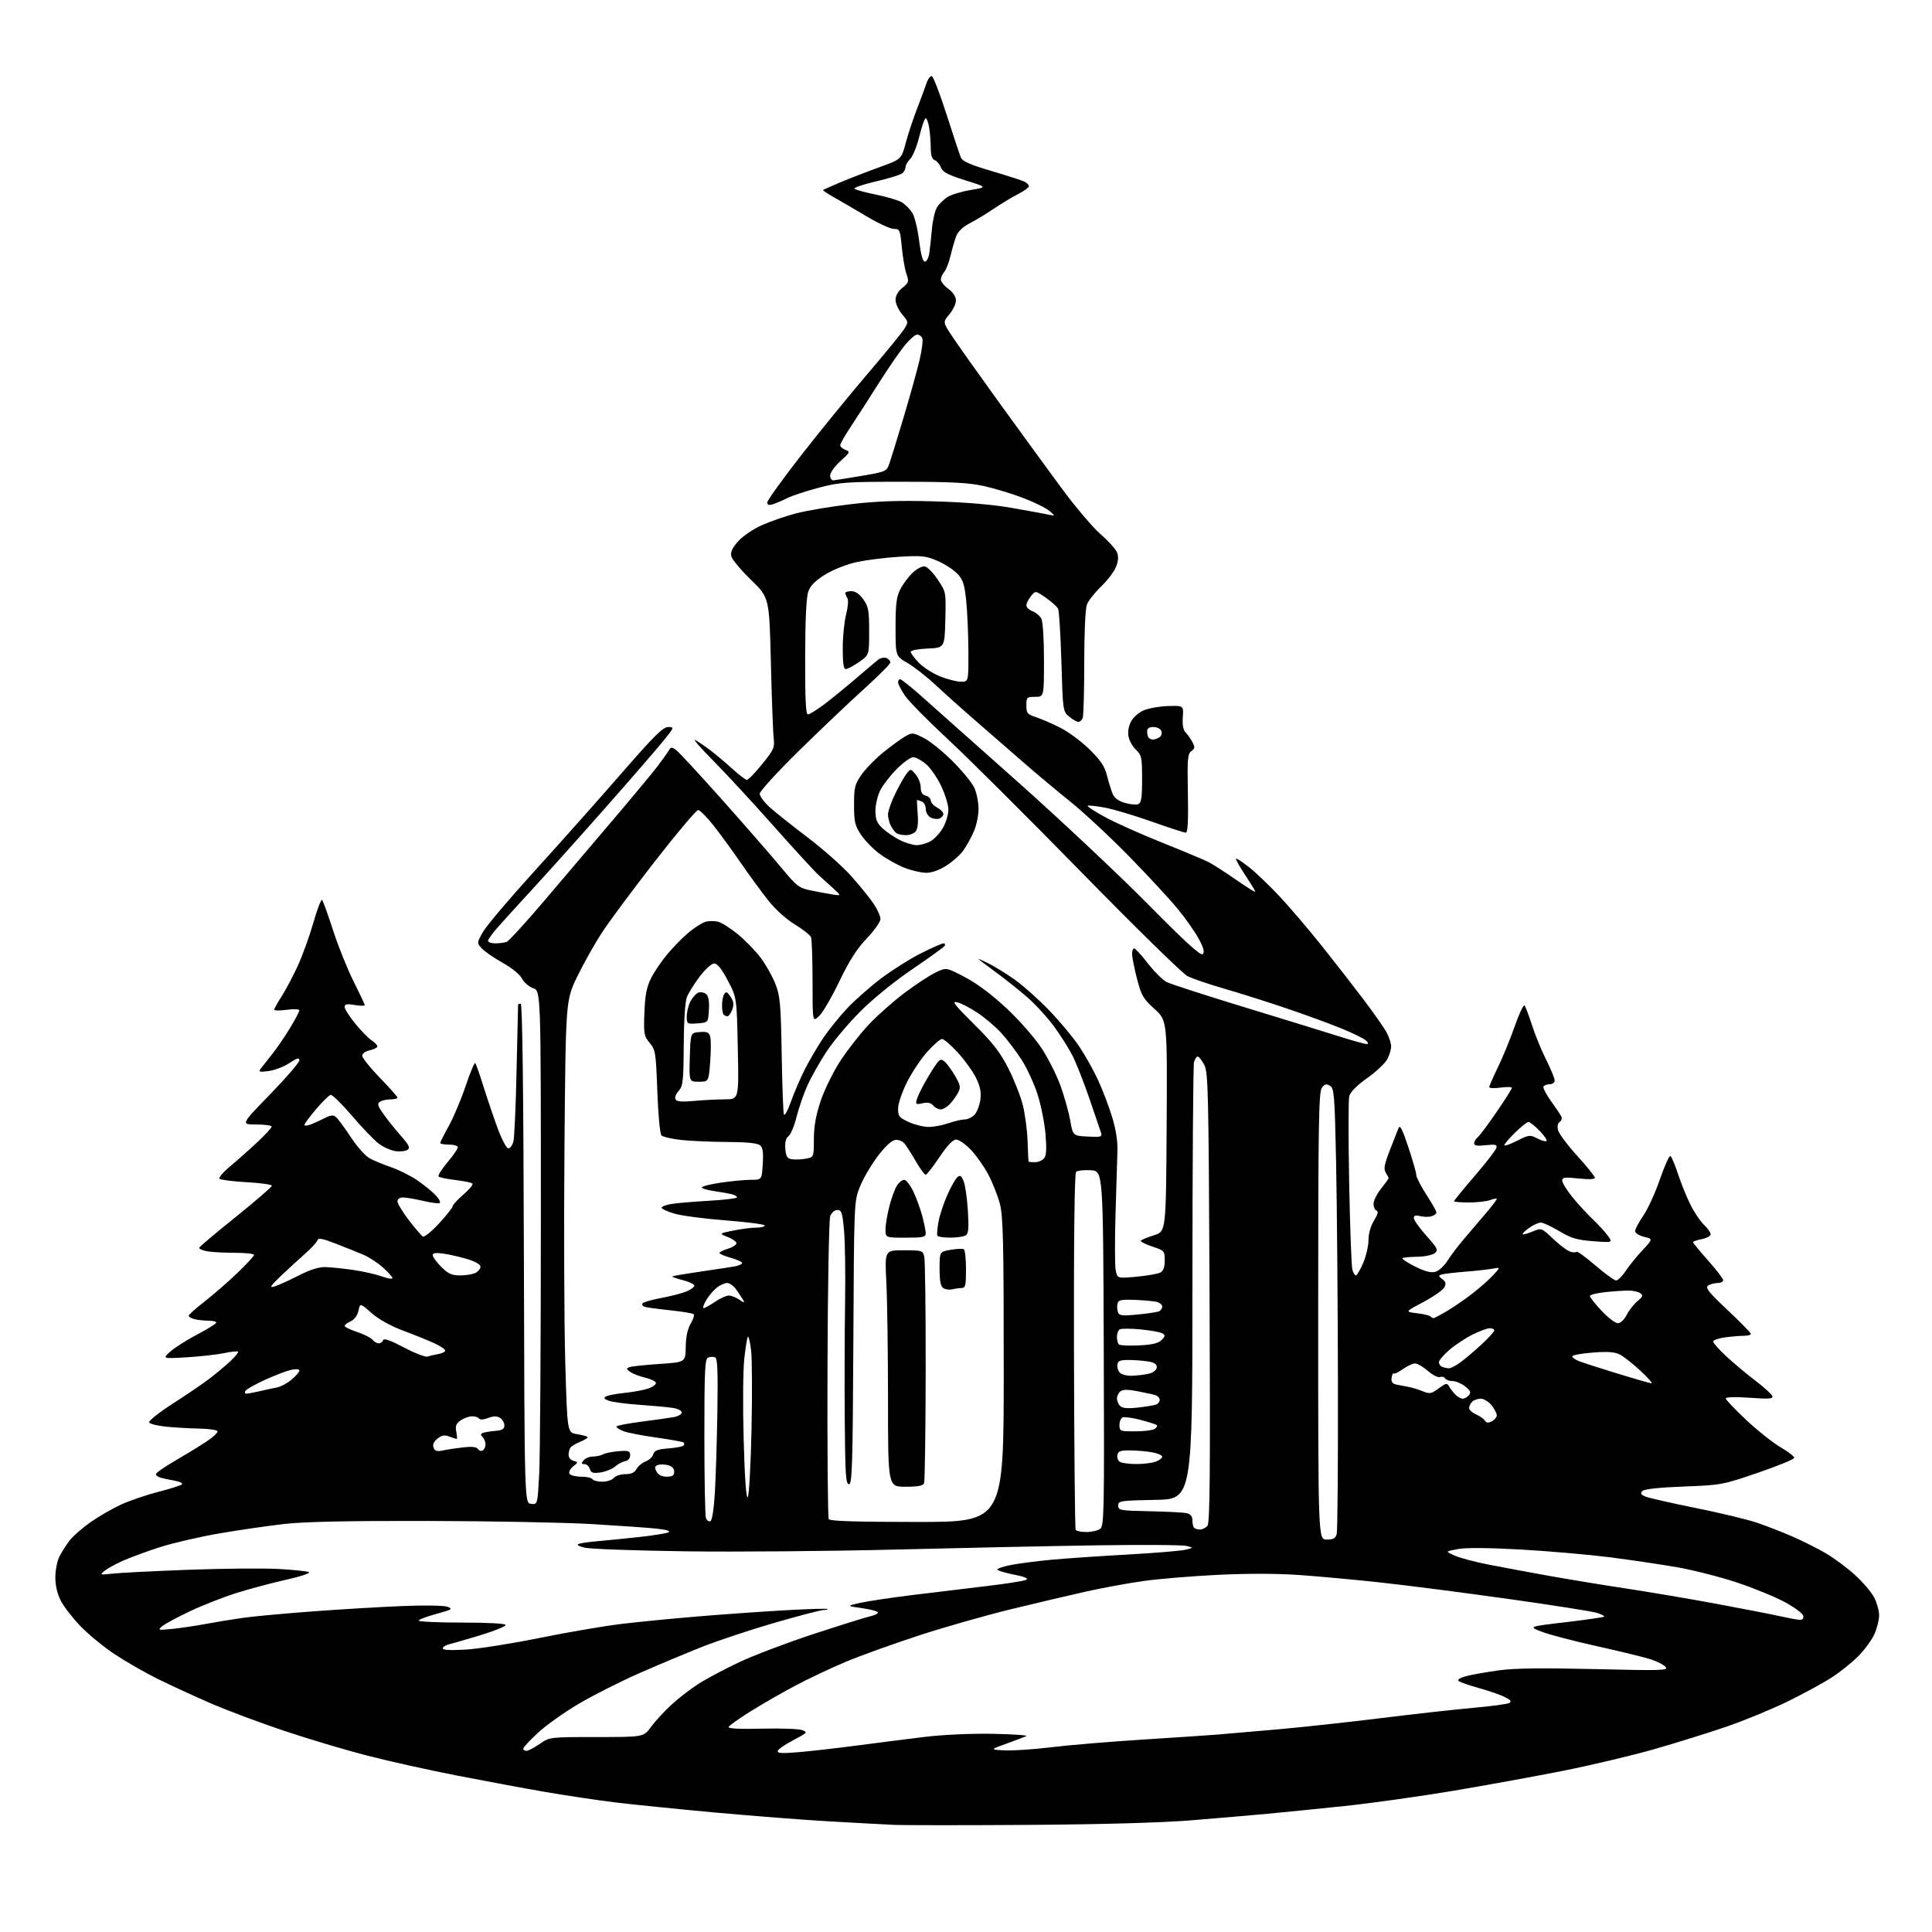 <?xml version="1.0" encoding="UTF-8" standalone="no"?>
<svg 
  version="1.1" 
  xmlns="http://www.w3.org/2000/svg" 
  xmlns:xlink="http://www.w3.org/1999/xlink" 
  xmlns:svg="http://www.w3.org/2000/svg"
  xmlns:rdf="http://www.w3.org/1999/02/22-rdf-syntax-ns#"
  xmlns:cc="http://creativecommons.org/ns#"
  xmlns:dc="http://purl.org/dc/elements/1.1/"
  viewBox="0 0 768 768"
  width="768"
  height="768"
>
<style>svg {background-color: white; }</style>"
<path stroke="none" fill="black" fill-rule="evenodd" d="M409.00,725.42C383.43,725.60 359.12,725.59 355.00,725.39C350.88,725.20 339.40,724.58 329.50,724.01C319.60,723.45 299.12,721.86 284.00,720.48C268.88,719.09 250.88,717.27 244.00,716.42C237.12,715.56 224.97,713.74 217.00,712.37C209.03,711.00 193.28,708.08 182.00,705.88C170.72,703.69 154.53,700.09 146.01,697.89C137.49,695.70 122.64,691.27 113.01,688.05C103.38,684.83 90.10,679.85 83.50,676.98C76.90,674.11 67.45,669.75 62.50,667.30C57.55,664.84 49.90,660.45 45.50,657.52C41.10,654.60 34.97,649.55 31.88,646.31C28.78,643.06 25.29,638.54 24.13,636.25C22.78,633.61 22.00,630.21 22.00,626.99C22.00,624.19 22.74,620.46 23.65,618.70C24.55,616.94 26.36,614.10 27.67,612.38C28.97,610.67 32.73,607.38 36.01,605.07C39.30,602.77 44.85,599.58 48.34,598.00C51.83,596.42 58.47,594.16 63.09,592.99C67.72,591.81 71.87,590.49 72.32,590.05C72.78,589.61 71.43,588.95 69.32,588.57C67.22,588.20 64.71,587.66 63.75,587.38C62.79,587.10 62.00,586.47 62.00,585.98C62.00,585.49 65.26,583.20 69.25,580.89C73.24,578.58 78.86,575.14 81.75,573.25C84.64,571.36 86.75,569.40 86.44,568.90C86.13,568.41 82.87,567.95 79.19,567.88C75.51,567.82 69.61,567.48 66.08,567.13C62.55,566.78 59.49,566.00 59.29,565.38C59.09,564.76 63.32,561.42 68.71,557.95C74.09,554.48 80.53,550.11 83.00,548.24C85.47,546.38 89.22,543.26 91.32,541.32C93.41,539.38 94.91,537.57 94.63,537.30C94.36,537.03 91.89,537.29 89.14,537.88C86.38,538.47 79.72,539.21 74.32,539.54C64.50,540.13 64.50,540.13 67.73,537.25C69.51,535.67 74.35,532.61 78.47,530.44C82.60,528.27 85.98,526.16 85.99,525.75C86.00,525.34 84.54,524.99 82.75,524.99C80.96,524.98 78.49,524.70 77.25,524.37C76.01,524.04 75.00,523.44 75.00,523.03C75.00,522.63 77.81,520.11 81.25,517.44C84.69,514.77 90.54,509.68 94.25,506.13C97.96,502.58 101.00,499.30 101.00,498.84C101.00,498.38 97.46,498.00 93.13,498.00C88.79,498.00 83.83,497.72 82.09,497.37C80.35,497.02 79.05,496.38 79.21,495.95C79.37,495.52 85.94,489.99 93.82,483.67C101.69,477.34 108.11,471.79 108.08,471.33C108.05,470.87 103.54,470.25 98.04,469.94C92.54,469.63 87.70,469.02 87.27,468.58C86.85,468.14 88.74,465.91 91.48,463.64C94.21,461.36 99.05,457.07 102.23,454.10C105.40,451.13 108.00,448.31 108.00,447.85C108.00,447.38 105.24,447.00 101.86,447.00C95.72,447.00 95.72,447.00 107.36,435.02C113.76,428.42 119.00,422.34 119.00,421.50C119.00,420.31 118.13,420.55 115.07,422.57C112.91,424.00 109.20,425.43 106.82,425.75C103.21,426.23 102.67,426.09 103.57,424.91C104.16,424.14 106.25,421.48 108.22,419.00C110.18,416.52 113.41,411.80 115.39,408.50C117.37,405.20 119.00,402.10 119.00,401.62C119.00,401.14 116.75,401.04 114.00,401.41C111.25,401.77 109.00,401.76 109.00,401.37C109.00,400.99 110.33,398.60 111.96,396.06C113.59,393.51 116.47,388.08 118.36,383.97C120.24,379.86 123.04,372.11 124.58,366.74C126.12,361.37 127.68,357.32 128.05,357.74C128.42,358.16 130.39,363.63 132.43,369.90C134.46,376.17 138.12,385.27 140.56,390.13C143.00,394.99 145.00,399.23 145.00,399.57C145.00,399.90 143.20,399.87 141.00,399.50C137.86,398.97 137.00,399.14 137.00,400.28C137.00,401.08 138.88,404.04 141.18,406.87C143.48,409.69 146.40,412.69 147.68,413.52C148.96,414.36 150.00,415.45 150.00,415.94C150.00,416.44 148.65,417.14 147.00,417.50C145.26,417.88 144.00,418.80 144.00,419.69C144.00,420.53 147.15,424.46 151.00,428.43C154.85,432.40 158.00,435.95 158.00,436.33C158.00,436.70 156.76,437.01 155.25,437.02C153.74,437.02 151.85,437.44 151.07,437.94C149.88,438.69 150.08,439.49 152.30,442.67C153.76,444.78 156.87,448.66 159.19,451.31C162.68,455.27 163.17,456.29 161.96,457.10C161.16,457.63 159.00,457.85 157.16,457.58C155.32,457.32 152.30,455.94 150.46,454.54C148.61,453.13 143.84,448.14 139.84,443.45C135.85,438.77 132.06,435.06 131.42,435.22C130.78,435.37 128.17,437.95 125.62,440.94C123.08,443.93 121.00,446.73 121.00,447.17C121.00,447.60 122.13,447.52 123.51,447.00C124.89,446.47 127.39,445.33 129.08,444.46C131.45,443.24 132.46,443.14 133.55,444.04C134.32,444.68 136.99,448.30 139.49,452.08C142.11,456.06 145.34,459.64 147.17,460.59C148.91,461.49 152.72,463.04 155.65,464.05C158.57,465.06 163.11,467.33 165.73,469.09C168.35,470.86 171.69,473.56 173.15,475.10C174.64,476.68 175.31,478.06 174.69,478.27C174.08,478.47 171.09,478.05 168.04,477.34C164.99,476.62 161.49,476.02 160.25,476.02C158.86,476.01 158.00,476.60 158.00,477.58C158.00,478.44 160.04,481.80 162.52,485.03C165.01,488.27 167.52,491.20 168.08,491.55C168.65,491.90 171.55,489.56 174.51,486.35C177.48,483.13 179.92,480.05 179.94,479.50C179.96,478.95 181.89,476.85 184.23,474.83C186.58,472.82 188.19,470.86 187.81,470.48C187.44,470.11 184.41,469.48 181.08,469.08C177.76,468.69 174.73,468.07 174.36,467.69C173.98,467.32 175.55,464.79 177.84,462.08C180.13,459.36 182.00,456.66 182.00,456.07C182.00,455.48 180.43,455.00 178.50,455.00C176.57,455.00 175.00,454.71 175.00,454.35C175.00,453.99 176.53,450.95 178.40,447.60C180.26,444.24 183.27,437.12 185.08,431.76C186.88,426.41 188.60,422.27 188.90,422.57C189.20,422.87 190.67,427.03 192.16,431.81C193.65,436.59 196.20,444.10 197.82,448.50C199.44,452.90 201.35,456.50 202.06,456.50C202.77,456.50 203.68,455.28 204.08,453.79C204.48,452.30 205.05,439.48 205.35,425.29C205.65,411.11 205.92,399.39 205.95,399.25C205.98,399.11 206.45,399.00 207.00,399.00C207.65,399.00 208.08,433.24 208.25,498.25C208.50,597.50 208.50,597.50 211.09,597.80C213.69,598.10 213.69,598.10 214.34,585.89C214.70,579.18 215.00,533.23 215.00,483.79C215.00,393.90 215.00,393.90 211.97,392.84C210.30,392.26 208.29,390.53 207.50,388.99C206.65,387.36 203.43,384.73 199.75,382.68C196.28,380.74 192.56,378.18 191.48,376.98C189.53,374.82 189.53,374.80 192.01,370.43C193.38,368.02 202.60,357.13 212.50,346.24C222.40,335.35 237.83,318.01 246.78,307.72C259.99,292.53 263.54,289.00 265.62,289.00C268.12,289.00 268.06,289.16 263.34,294.94C260.68,298.21 250.64,309.79 241.02,320.69C231.41,331.59 218.58,345.90 212.52,352.50C206.45,359.10 199.80,366.41 197.74,368.75C195.68,371.09 194.00,373.45 194.00,374.00C194.00,374.55 195.31,375.00 196.92,375.00C198.52,375.00 200.55,374.73 201.43,374.39C202.30,374.05 208.99,366.74 216.29,358.14C223.59,349.54 235.88,335.07 243.60,326.00C251.32,316.93 259.28,307.34 261.29,304.71C263.30,302.07 265.35,299.19 265.85,298.31C266.63,296.92 267.00,296.89 268.71,298.10C269.79,298.87 278.29,308.06 287.59,318.51C296.89,328.97 307.35,340.98 310.83,345.20C316.47,352.03 317.67,352.98 321.83,353.86C324.40,354.40 328.30,355.14 330.50,355.49C334.50,356.14 334.50,356.14 331.43,353.32C329.74,351.77 327.04,349.32 325.43,347.87C323.82,346.43 315.77,337.66 307.53,328.37C299.30,319.09 288.46,307.36 283.44,302.30C278.41,297.23 275.25,293.59 276.40,294.19C277.56,294.80 280.30,296.66 282.50,298.34C284.70,300.02 288.62,303.33 291.21,305.70C293.80,308.06 296.36,310.00 296.91,310.00C297.46,310.00 300.19,307.19 302.97,303.75C307.58,298.07 307.99,297.13 307.56,293.50C307.29,291.30 306.79,277.81 306.44,263.53C305.81,237.56 305.81,237.56 298.56,230.53C294.57,226.66 291.05,222.46 290.73,221.19C290.31,219.52 291.02,217.91 293.33,215.27C295.07,213.28 299.26,210.40 302.63,208.87C306.00,207.34 312.22,205.18 316.46,204.07C320.70,202.96 330.55,201.31 338.34,200.41C348.92,199.18 357.30,198.90 371.50,199.30C383.94,199.66 394.57,200.56 402.28,201.91C408.75,203.05 415.28,204.24 416.78,204.56C419.50,205.14 419.50,205.14 417.21,203.13C415.95,202.02 411.31,199.72 406.91,198.02C402.50,196.32 395.43,194.17 391.20,193.23C385.11,191.88 378.37,191.52 359.00,191.51C336.41,191.50 333.80,191.68 325.50,193.87C320.55,195.17 314.93,197.03 313.00,197.99C311.07,198.95 308.49,200.06 307.25,200.44C305.64,200.94 305.00,200.73 305.00,199.71C305.00,198.93 311.03,190.55 318.40,181.09C325.77,171.64 337.58,157.14 344.65,148.87C351.72,140.60 358.33,132.52 359.34,130.92C361.18,128.03 361.17,127.99 358.59,124.93C357.17,123.23 356.00,120.66 356.00,119.21C356.00,117.54 357.00,115.78 358.74,114.39C361.28,112.36 361.39,111.97 360.32,108.85C359.68,107.01 358.85,102.24 358.48,98.25C357.83,91.40 357.66,91.00 355.33,91.00C353.98,91.00 349.19,88.80 344.69,86.12C340.18,83.44 334.33,80.02 331.67,78.53C329.02,77.04 326.99,75.69 327.17,75.53C327.35,75.37 330.43,74.01 334.00,72.50C337.57,71.00 344.50,68.31 349.40,66.54C358.30,63.32 358.30,63.32 360.02,56.91C360.96,53.38 362.95,47.35 364.44,43.50C365.92,39.65 367.64,35.03 368.25,33.23C368.85,31.42 369.83,30.10 370.43,30.29C371.02,30.47 373.66,37.34 376.29,45.56C378.93,53.78 381.47,61.43 381.94,62.56C382.58,64.13 385.49,65.42 394.14,67.98C400.39,69.83 406.29,71.73 407.25,72.21C408.21,72.68 409.00,73.50 409.00,74.01C409.00,74.53 407.09,75.93 404.75,77.12C402.41,78.31 398.02,80.95 395.00,83.00C391.98,85.05 387.65,87.66 385.39,88.81C382.93,90.06 380.84,92.02 380.18,93.70C379.56,95.24 378.54,98.75 377.89,101.50C377.25,104.25 376.11,107.21 375.36,108.08C374.61,108.95 374.00,110.32 374.00,111.14C374.00,111.96 375.35,113.62 377.00,114.84C378.88,116.23 380.00,117.95 380.00,119.45C380.00,120.77 378.82,123.25 377.38,124.96C374.76,128.07 374.76,128.07 378.56,133.78C380.64,136.93 389.02,148.72 397.16,160.00C405.31,171.28 416.48,186.60 421.98,194.05C427.48,201.51 434.49,209.77 437.56,212.42C440.63,215.07 443.55,218.33 444.06,219.67C444.70,221.35 444.55,223.14 443.57,225.49C442.79,227.36 440.12,230.84 437.64,233.21C435.16,235.59 432.65,238.79 432.06,240.33C431.44,241.98 431.00,251.52 431.00,263.48C431.00,274.68 430.73,284.55 430.39,285.42C430.06,286.29 429.27,286.99 428.64,286.97C428.01,286.95 426.38,286.00 425.00,284.86C422.53,282.80 422.49,282.55 421.92,263.14C421.60,252.34 421.02,242.82 420.62,242.00C420.23,241.18 418.04,239.21 415.76,237.62C411.62,234.75 411.62,234.75 409.81,236.99C408.81,238.22 408.00,239.86 408.00,240.64C408.00,241.41 409.10,242.47 410.44,242.98C411.78,243.49 413.36,244.80 413.94,245.89C414.55,247.02 415.00,254.08 415.00,262.43C415.00,277.00 415.00,277.00 411.50,277.00C408.18,277.00 408.00,277.18 408.00,280.42C408.00,283.49 408.38,283.97 411.75,285.06C413.81,285.73 418.14,287.59 421.36,289.21C424.58,290.82 429.83,294.69 433.02,297.82C437.40,302.10 439.11,304.61 439.96,308.00C440.58,310.48 441.58,313.74 442.17,315.25C442.92,317.17 444.38,318.33 447.04,319.13C449.14,319.76 451.56,320.00 452.42,319.67C453.70,319.18 454.00,317.30 454.00,309.71C454.00,301.13 453.80,300.16 451.61,298.10C450.30,296.87 448.95,294.51 448.62,292.86C448.25,291.01 448.62,288.70 449.58,286.85C450.47,285.12 452.67,283.20 454.75,282.33C456.74,281.50 461.09,280.75 464.43,280.66C470.50,280.50 470.50,280.50 470.18,285.11C469.97,288.11 470.35,290.21 471.27,291.13C472.05,291.91 473.26,293.62 473.97,294.94C475.07,296.99 475.01,297.52 473.58,298.57C472.11,299.64 471.94,301.73 472.20,315.40C472.41,326.51 472.17,331.00 471.37,331.00C470.75,331.00 464.61,329.00 457.74,326.57C450.87,324.13 442.44,321.62 439.02,321.00C435.59,320.38 432.59,320.07 432.35,320.32C432.10,320.56 435.19,322.57 439.20,324.77C443.22,326.97 453.42,331.54 461.88,334.92C470.33,338.31 478.66,341.79 480.38,342.67C482.09,343.54 486.99,346.68 491.25,349.65C495.51,352.62 499.00,354.79 499.00,354.47C499.00,354.16 497.18,351.17 494.96,347.82C492.74,344.48 491.11,341.56 491.33,341.34C491.55,341.11 493.93,342.67 496.62,344.80C499.30,346.92 504.78,352.18 508.80,356.48C512.81,360.79 520.26,369.52 525.35,375.90C530.45,382.28 538.01,392.00 542.17,397.50C546.33,403.00 550.46,408.94 551.36,410.70C552.26,412.46 553.00,414.85 553.00,416.00C553.00,417.15 552.33,419.40 551.50,421.00C550.68,422.59 547.07,425.99 543.50,428.54C539.34,431.50 536.76,434.11 536.34,435.76C535.99,437.19 535.98,452.78 536.32,470.42C536.66,488.07 537.23,503.51 537.59,504.75C537.94,505.99 538.58,507.00 538.99,507.00C539.41,507.00 540.71,504.78 541.88,502.06C543.04,499.35 544.00,495.24 544.00,492.93C544.00,490.36 544.85,487.36 546.20,485.18C547.71,482.74 548.02,481.51 547.20,481.23C546.54,481.01 546.00,479.81 546.00,478.55C546.00,477.30 547.35,474.58 549.00,472.50C550.65,470.42 552.00,468.56 552.00,468.35C552.00,468.14 551.49,467.15 550.86,466.15C549.96,464.71 550.28,462.92 552.41,457.42C553.89,453.61 555.45,449.61 555.89,448.52C556.51,446.98 557.38,448.64 559.84,456.02C561.58,461.24 563.00,466.22 563.00,467.10C563.00,467.97 564.80,471.47 567.00,474.88C569.20,478.28 571.00,481.47 571.00,481.97C571.00,482.46 570.14,483.14 569.09,483.47C568.03,483.81 566.01,483.79 564.59,483.43C562.72,482.96 562.00,483.18 562.00,484.19C562.00,484.97 564.24,488.12 566.98,491.19C571.48,496.24 571.81,496.92 570.33,498.14C569.43,498.89 566.29,499.54 563.35,499.58C560.41,499.62 557.78,499.89 557.50,500.16C557.22,500.44 559.47,501.92 562.48,503.45C566.25,505.35 568.76,506.03 570.49,505.59C571.91,505.24 574.07,503.26 575.47,501.05C576.83,498.89 579.87,494.91 582.22,492.19C584.57,489.47 588.41,484.97 590.75,482.19C593.09,479.41 595.00,476.89 595.00,476.59C595.00,476.29 593.85,476.49 592.43,477.02C591.02,477.56 587.20,478.00 583.93,478.00C580.67,478.00 578.00,477.77 578.00,477.50C578.00,477.22 581.71,472.68 586.25,467.41C590.79,462.14 594.66,457.13 594.85,456.27C595.14,454.98 594.41,454.81 590.60,455.24C587.30,455.61 586.00,455.40 586.00,454.50C586.00,453.81 586.65,452.71 587.44,452.05C588.23,451.39 591.61,446.87 594.94,442.01C598.27,437.14 601.00,432.84 601.00,432.44C601.00,432.05 598.98,432.01 596.50,432.34C594.02,432.68 592.00,432.59 592.00,432.15C592.00,431.70 593.56,428.12 595.47,424.20C597.38,420.28 600.37,412.98 602.12,407.98C603.86,402.98 605.62,399.25 606.02,399.69C606.42,400.14 607.76,403.65 608.99,407.50C610.22,411.35 612.75,417.54 614.62,421.25C616.48,424.96 618.00,428.68 618.00,429.50C618.00,430.33 617.13,431.00 616.06,431.00C614.99,431.00 613.87,431.40 613.56,431.90C613.26,432.39 614.58,434.98 616.51,437.65C618.44,440.32 620.30,443.11 620.65,443.85C621.00,444.59 620.71,445.56 620.01,445.99C619.21,446.49 618.97,447.73 619.36,449.28C619.70,450.65 623.14,455.25 626.99,459.49C630.85,463.73 634.00,467.65 634.00,468.18C634.00,468.79 631.54,468.90 627.50,468.46C622.03,467.88 621.00,468.01 621.00,469.29C621.00,470.13 622.75,473.00 624.88,475.66C627.02,478.32 630.65,482.30 632.97,484.50C635.28,486.70 638.06,489.73 639.15,491.24C641.13,493.99 641.13,493.99 633.31,493.39C626.82,492.90 624.55,492.22 619.85,489.40C616.74,487.53 613.44,486.00 612.50,486.00C611.57,486.00 609.48,486.95 607.85,488.11C606.22,489.27 605.07,490.40 605.29,490.62C605.51,490.84 607.28,490.36 609.23,489.55C612.76,488.07 612.76,488.07 617.43,492.49C620.00,494.91 623.01,497.19 624.13,497.54C625.24,497.89 626.40,497.93 626.71,497.62C627.02,497.31 630.39,499.75 634.19,503.03C638.00,506.31 641.70,509.00 642.42,509.00C643.14,509.00 644.86,507.31 646.22,505.24C647.59,503.17 650.60,499.45 652.90,496.99C657.09,492.50 657.09,492.50 653.55,491.65C651.54,491.17 650.00,490.18 650.00,489.38C650.00,488.59 651.46,485.83 653.25,483.23C655.04,480.63 658.01,474.12 659.86,468.76C661.71,463.40 663.58,459.24 664.03,459.52C664.48,459.80 665.84,463.05 667.06,466.76C668.28,470.47 670.52,475.98 672.04,479.00C673.56,482.02 675.97,485.59 677.40,486.92C678.83,488.26 680.00,489.92 680.00,490.63C680.00,491.33 678.42,492.20 676.50,492.57C674.58,492.93 673.00,493.47 673.00,493.78C673.00,494.08 675.70,497.37 679.00,501.08C682.30,504.79 685.00,508.32 685.00,508.91C685.00,509.51 683.99,510.01 682.75,510.02C681.51,510.02 679.83,510.49 679.00,511.05C677.78,511.89 679.20,513.68 686.76,520.79C691.85,525.58 696.01,529.84 696.01,530.25C696.00,530.66 694.71,531.00 693.14,531.00C691.57,531.00 688.19,531.29 685.64,531.64C683.09,531.99 681.00,532.73 681.00,533.29C681.00,533.85 683.36,536.50 686.25,539.18C689.14,541.86 694.30,546.18 697.71,548.77C701.13,551.37 704.18,554.13 704.49,554.90C704.96,556.07 703.47,556.19 695.53,555.63C689.93,555.24 686.00,555.34 686.00,555.88C686.00,556.38 689.64,560.22 694.09,564.41C698.55,568.59 704.68,573.48 707.73,575.26C710.78,577.04 713.27,578.95 713.26,579.50C713.25,580.05 706.77,582.71 698.87,585.42C684.76,590.25 684.22,590.35 669.30,590.92C659.51,591.29 653.67,591.93 652.89,592.70C651.96,593.64 652.23,594.13 654.10,594.91C655.42,595.46 664.38,597.50 674.00,599.43C683.62,601.37 694.66,604.02 698.51,605.33C702.37,606.65 708.80,609.16 712.80,610.91C716.79,612.66 722.71,615.65 725.95,617.55C729.19,619.45 734.38,623.32 737.48,626.16C740.58,628.99 743.99,633.02 745.06,635.11C746.13,637.21 746.99,640.40 746.98,642.21C746.97,644.02 746.10,647.39 745.05,649.71C743.99,652.02 741.08,655.97 738.58,658.47C736.07,660.98 731.38,664.74 728.15,666.82C724.92,668.91 717.15,673.14 710.89,676.23C704.63,679.31 693.64,683.85 686.49,686.31C679.33,688.77 666.28,692.84 657.49,695.35C648.69,697.86 632.50,701.70 621.50,703.89C610.50,706.08 590.70,709.69 577.50,711.90C564.30,714.11 544.95,716.82 534.50,717.92C524.05,719.02 510.32,720.40 504.00,720.99C497.68,721.57 484.18,722.74 474.00,723.57C462.13,724.55 438.84,725.21 409.00,725.42zM317.13,696.54C321.73,696.17 332.25,694.97 340.50,693.89C348.75,692.80 361.02,691.25 367.76,690.43C374.98,689.56 386.09,689.06 394.76,689.22C402.87,689.38 408.82,689.79 408.00,690.15C407.18,690.50 403.57,691.85 400.00,693.15C393.50,695.50 393.50,695.50 399.34,695.80C402.55,695.97 410.87,695.41 417.84,694.56C424.80,693.71 441.07,692.35 454.00,691.53C466.93,690.71 480.43,689.80 484.00,689.51C487.57,689.22 498.38,688.29 508.00,687.44C517.62,686.59 536.08,684.58 549.00,682.98C561.92,681.38 578.35,679.55 585.50,678.91C592.65,678.27 599.14,677.41 599.92,676.99C600.99,676.42 600.59,675.84 598.29,674.65C596.62,673.78 591.95,672.16 587.93,671.05C583.91,669.93 580.23,668.63 579.75,668.15C579.24,667.64 580.71,666.81 583.19,666.20C585.56,665.61 591.33,664.60 596.00,663.96C601.96,663.14 613.29,663.00 633.96,663.49C660.46,664.13 663.28,664.05 662.13,662.66C661.42,661.81 658.74,660.43 656.17,659.60C653.60,658.77 644.08,656.45 635.00,654.43C625.92,652.42 616.02,649.83 613.00,648.69C607.50,646.60 607.50,646.60 622.37,644.85C630.55,643.88 637.44,642.89 637.69,642.65C637.93,642.40 636.64,641.72 634.82,641.14C632.99,640.56 617.10,638.06 599.50,635.59C581.90,633.12 559.17,630.19 549.00,629.09C538.83,627.98 524.20,626.63 516.50,626.09C507.64,625.47 495.68,625.45 483.94,626.03C473.74,626.54 460.55,627.63 454.64,628.46C448.73,629.29 438.63,631.14 432.19,632.56C425.76,633.99 412.22,637.18 402.10,639.64C391.98,642.10 375.41,646.82 365.29,650.12C355.16,653.43 342.07,658.14 336.20,660.60C330.33,663.06 321.25,667.35 316.01,670.14C310.78,672.92 302.79,677.52 298.26,680.35C293.73,683.18 289.85,685.95 289.64,686.50C289.39,687.15 294.05,687.39 302.88,687.17C310.37,686.99 317.58,687.25 318.89,687.75C321.13,688.59 320.93,688.83 315.43,691.70C312.22,693.38 309.40,695.31 309.17,695.99C308.85,696.95 310.67,697.07 317.13,696.54zM209.27,696.00C209.97,696.00 212.33,694.76 214.52,693.25C218.50,690.50 218.50,690.50 237.18,690.50C255.85,690.50 255.85,690.50 258.77,686.50C260.38,684.30 263.97,680.38 266.75,677.80C269.54,675.21 274.43,671.42 277.64,669.37C280.84,667.32 288.14,663.44 293.86,660.74C299.57,658.04 312.86,653.01 323.38,649.55C333.90,646.10 343.97,642.95 345.75,642.55C347.54,642.16 349.00,641.47 349.00,641.01C349.00,640.55 346.19,639.77 342.75,639.28C336.50,638.40 336.50,638.40 341.96,637.16C344.97,636.48 354.42,635.07 362.96,634.02C371.51,632.97 384.80,631.37 392.50,630.45C400.20,629.54 407.16,628.43 407.96,627.98C408.93,627.45 407.34,626.77 403.19,625.96C399.76,625.28 396.75,624.40 396.49,623.99C396.24,623.59 398.62,622.74 401.77,622.12C404.93,621.50 412.23,620.56 418.01,620.02C423.78,619.49 437.27,618.56 448.00,617.97C458.73,617.37 469.07,616.52 471.00,616.09C474.50,615.29 474.50,615.29 471.78,614.54C470.28,614.13 454.30,614.02 436.28,614.29C418.25,614.56 382.12,615.32 356.00,615.97C329.88,616.63 292.30,616.95 272.50,616.67C252.70,616.40 234.70,615.76 232.50,615.24C230.06,614.67 229.08,614.08 230.00,613.73C230.82,613.42 234.20,612.93 237.50,612.65C240.80,612.36 248.20,611.63 253.94,611.01C259.68,610.39 265.02,609.53 265.79,609.10C266.66,608.61 264.78,608.05 260.85,607.64C257.36,607.28 245.72,606.46 235.00,605.83C224.28,605.21 195.03,604.65 170.00,604.60C138.53,604.53 120.95,604.90 113.00,605.80C106.67,606.52 95.12,608.20 87.33,609.53C79.53,610.87 68.87,613.33 63.64,615.00C58.41,616.68 51.74,619.13 48.82,620.44C45.89,621.75 42.60,623.57 41.50,624.48C39.60,626.05 39.76,626.10 44.72,625.54C47.58,625.21 61.08,624.53 74.72,624.02C88.35,623.51 104.45,623.36 110.50,623.68C116.55,624.00 122.09,624.58 122.82,624.96C123.54,625.34 119.49,626.69 113.82,627.95C108.14,629.22 99.22,631.60 94.00,633.24C88.78,634.89 80.45,638.15 75.50,640.50C70.55,642.84 65.60,645.51 64.50,646.43C62.60,648.03 62.79,648.08 68.50,647.51C71.80,647.18 77.88,646.28 82.00,645.50C86.12,644.73 92.88,643.63 97.00,643.06C101.12,642.49 113.50,641.36 124.50,640.54C135.50,639.72 151.47,638.77 160.00,638.43C168.98,638.06 176.52,638.19 177.93,638.74C180.11,639.58 179.67,639.87 173.64,641.50C169.95,642.50 166.69,643.70 166.40,644.16C166.12,644.62 173.78,645.00 183.44,645.00C194.13,645.00 201.00,645.38 201.00,645.97C201.00,646.50 196.61,648.29 191.25,649.93C185.89,651.57 180.26,653.21 178.75,653.57C177.24,653.92 176.00,654.68 176.00,655.26C176.00,655.94 179.16,656.10 185.25,655.73C190.34,655.42 203.50,653.34 214.50,651.11C225.50,648.87 240.12,646.37 247.00,645.54C253.88,644.71 268.05,643.33 278.50,642.47C288.95,641.61 304.48,640.53 313.00,640.06C321.52,639.59 328.69,639.38 328.92,639.60C329.15,639.82 328.47,640.00 327.41,640.00C326.35,640.00 317.61,642.28 307.99,645.06C298.37,647.85 285.32,652.18 279.00,654.69C272.68,657.19 261.43,661.92 254.00,665.18C246.57,668.45 235.81,673.89 230.09,677.27C224.36,680.64 217.05,685.84 213.84,688.81C210.63,691.78 208.00,694.62 208.00,695.11C208.00,695.60 208.57,696.00 209.27,696.00zM715.32,643.90C716.52,643.96 717.04,643.42 716.82,642.32C716.65,641.40 713.35,638.94 709.50,636.86C705.65,634.78 697.10,631.28 690.50,629.08C683.90,626.89 673.33,624.18 667.00,623.06C660.67,621.94 648.52,620.14 640.00,619.05C631.48,617.97 615.50,616.58 604.50,615.96C591.68,615.24 582.71,615.18 579.50,615.78C574.50,616.71 574.50,616.71 578.32,618.40C580.42,619.33 586.50,620.93 591.82,621.97C597.14,623.01 607.80,624.99 615.50,626.38C623.20,627.76 637.15,630.06 646.50,631.47C655.85,632.89 672.05,635.64 682.50,637.58C692.95,639.52 704.20,641.71 707.50,642.45C710.80,643.19 714.32,643.84 715.32,643.90zM527.38,612.00C530.05,612.00 530.90,611.52 531.37,609.75C531.70,608.51 531.92,581.17 531.85,549.00C531.78,516.83 531.45,477.50 531.11,461.61C530.55,435.19 530.35,432.62 528.69,431.61C527.24,430.72 526.59,430.89 525.44,432.44C524.21,434.10 524.00,447.42 524.00,523.19C524.00,612.00 524.00,612.00 527.38,612.00zM431.87,609.00C433.93,609.00 436.38,608.44 437.32,607.75C438.90,606.59 439.00,601.39 438.76,536.00C438.50,465.50 438.50,465.50 433.61,465.19C430.92,465.02 428.28,465.32 427.75,465.85C427.14,466.46 426.83,492.72 426.92,537.07C427.01,575.70 427.31,607.69 427.59,608.15C427.88,608.62 429.81,609.00 431.87,609.00zM477.04,608.00C477.99,608.00 479.31,607.33 479.99,606.52C480.95,605.36 481.13,585.42 480.82,515.77C480.45,433.37 480.29,426.25 478.69,423.25C477.73,421.46 476.56,420.00 476.09,420.00C475.62,420.00 474.96,421.01 474.63,422.25C474.30,423.49 474.02,463.08 474.01,510.22C474.00,595.95 474.00,595.95 459.25,596.22C445.26,596.49 444.50,596.60 444.50,598.50C444.50,600.38 445.25,600.51 457.00,600.74C463.88,600.88 470.51,601.23 471.75,601.51C473.28,601.87 474.00,602.77 474.00,604.35C474.00,605.63 474.30,606.97 474.67,607.33C475.03,607.70 476.10,608.00 477.04,608.00zM282.37,604.71C283.06,604.48 283.76,600.08 284.17,593.42C284.53,587.41 284.98,572.94 285.17,561.26C285.42,544.94 285.21,539.91 284.25,539.54C283.56,539.28 282.32,539.32 281.50,539.64C280.21,540.13 280.00,544.56 280.00,571.03C280.00,587.97 280.28,602.57 280.62,603.46C280.97,604.35 281.75,604.92 282.37,604.71zM364.56,605.00C399.00,605.00 399.00,605.00 399.00,544.71C399.00,493.80 398.76,483.51 397.47,478.54C396.63,475.31 394.53,470.02 392.80,466.78C391.08,463.55 387.94,459.12 385.83,456.95C383.73,454.78 381.13,453.00 380.06,453.00C378.78,453.00 376.55,455.36 373.43,460.00C370.85,463.85 368.39,467.00 367.96,467.00C367.54,467.00 365.81,464.64 364.13,461.75C362.45,458.86 360.41,455.68 359.62,454.67C358.76,453.59 357.21,452.98 355.84,453.17C354.37,453.38 351.80,455.78 348.86,459.68C346.30,463.07 343.14,468.47 341.85,471.68C339.50,477.50 339.50,477.50 339.22,533.75C338.97,582.41 338.74,590.00 337.47,590.00C336.22,590.00 335.97,586.13 335.80,564.25C335.69,550.09 335.75,529.27 335.93,518.00C336.11,506.73 335.93,493.79 335.53,489.25C334.88,482.03 334.55,481.00 332.87,481.00C331.76,481.00 330.56,482.02 330.03,483.42C329.52,484.76 329.04,511.70 328.94,544.32C328.84,576.48 329.07,603.30 329.44,603.90C329.91,604.67 340.61,605.00 364.56,605.00zM297.23,595.17C297.76,594.64 298.43,582.61 298.74,568.36C299.04,554.14 298.97,539.87 298.56,536.67C298.16,533.46 297.59,531.07 297.30,531.37C297.00,531.67 296.35,535.64 295.86,540.20C295.36,544.77 295.25,559.22 295.62,572.31C296.03,587.42 296.62,595.78 297.23,595.17zM359.89,591.00C353.00,591.00 353.00,591.00 353.00,556.75C352.99,537.91 352.70,516.76 352.34,509.75C351.69,497.00 351.69,497.00 359.24,497.00C366.45,497.00 366.81,497.11 367.41,499.50C367.75,500.87 368.01,521.37 367.97,545.05C367.93,568.73 367.65,588.75 367.34,589.55C366.93,590.62 364.99,591.00 359.89,591.00zM239.44,589.00C241.26,589.00 243.32,588.33 244.00,587.50C244.68,586.67 246.75,586.00 248.59,586.00C250.93,586.00 252.26,585.39 253.03,583.95C253.63,582.83 255.26,581.47 256.66,580.94C258.05,580.41 259.41,579.13 259.68,578.10C260.06,576.64 261.36,576.13 265.58,575.78C268.56,575.54 271.30,575.04 271.67,574.67C272.03,574.30 272.08,573.75 271.78,573.44C271.47,573.14 266.56,572.24 260.86,571.45C255.16,570.65 249.26,569.50 247.75,568.88C246.24,568.26 245.00,567.46 245.00,567.09C245.00,566.73 249.39,565.86 254.75,565.17C260.11,564.47 265.96,563.65 267.75,563.34C269.54,563.03 271.00,562.19 271.00,561.48C271.00,560.74 269.38,559.94 267.25,559.63C265.19,559.33 259.23,558.78 254.00,558.42C248.78,558.05 243.38,557.33 242.00,556.81C240.01,556.05 239.80,555.70 241.00,555.06C241.82,554.63 245.20,554.00 248.50,553.67C251.80,553.35 255.98,552.56 257.80,551.92C259.61,551.29 260.92,550.27 260.72,549.66C260.51,549.04 258.58,548.13 256.42,547.63C254.27,547.13 251.63,546.12 250.58,545.39C248.93,544.26 248.88,543.99 250.21,543.47C251.07,543.14 256.43,542.57 262.13,542.19C272.50,541.50 272.50,541.50 272.59,535.43C272.65,531.44 273.32,528.27 274.54,526.21C275.56,524.48 276.11,522.77 275.75,522.42C275.40,522.07 271.15,521.36 266.31,520.85C261.46,520.34 256.91,519.72 256.19,519.47C255.46,519.22 255.12,518.61 255.42,518.12C255.73,517.63 259.02,516.67 262.74,515.99C266.46,515.30 270.96,514.15 272.75,513.42C274.54,512.70 276.00,511.64 276.00,511.07C276.00,510.50 273.96,509.51 271.46,508.89C268.97,508.26 267.08,507.59 267.26,507.40C267.45,507.21 272.31,506.38 278.05,505.54C283.80,504.71 289.96,503.77 291.75,503.47C293.54,503.16 295.00,502.54 295.00,502.08C295.00,501.63 292.98,500.69 290.50,500.00C288.02,499.31 286.00,498.44 286.00,498.08C286.00,497.71 287.43,496.98 289.18,496.46C290.94,495.93 292.53,494.99 292.73,494.37C292.92,493.75 291.44,492.59 289.42,491.79C285.76,490.32 285.76,490.32 291.55,489.16C294.73,488.52 298.83,488.00 300.67,488.00C302.50,488.00 304.00,487.62 304.00,487.16C304.00,486.70 297.07,485.79 288.60,485.13C280.13,484.48 270.90,483.27 268.10,482.44C265.29,481.60 263.00,480.55 263.00,480.09C263.00,479.64 264.69,478.97 266.75,478.62C268.81,478.26 275.56,477.68 281.75,477.33C287.94,476.98 293.00,476.36 293.00,475.96C293.00,475.55 291.99,474.98 290.75,474.68C289.51,474.39 286.36,473.84 283.75,473.46C281.14,473.08 279.00,472.43 279.00,472.01C279.00,471.59 282.39,470.74 286.54,470.12C290.69,469.50 296.05,469.00 298.45,469.00C302.82,469.00 302.82,469.00 303.21,462.75C303.51,458.07 303.23,456.19 302.11,455.25C301.11,454.42 296.77,453.98 289.06,453.95C282.70,453.92 274.46,453.56 270.75,453.15C267.03,452.73 263.52,451.92 262.94,451.34C262.35,450.75 261.64,443.20 261.30,433.90C260.74,418.42 260.57,417.34 258.26,414.57C256.00,411.85 255.84,410.97 256.16,402.57C256.42,395.70 257.04,392.41 258.73,389.00C259.96,386.52 262.88,382.18 265.23,379.35C267.58,376.52 271.46,372.58 273.85,370.60C276.25,368.61 279.28,366.72 280.60,366.38C281.92,366.05 284.12,366.06 285.48,366.41C286.84,366.75 290.33,368.96 293.23,371.32C296.13,373.68 300.19,377.84 302.26,380.56C304.32,383.28 306.99,387.98 308.18,391.00C310.12,395.93 310.38,398.84 310.73,419.00C310.94,431.38 311.33,442.16 311.61,442.97C311.88,443.78 313.14,441.53 314.39,437.97C315.65,434.41 318.16,428.57 319.97,425.00C321.79,421.43 325.10,415.80 327.33,412.50C329.56,409.20 333.88,403.86 336.94,400.64C340.00,397.42 346.05,392.10 350.39,388.83C354.73,385.56 361.81,381.11 366.12,378.94C370.43,376.77 374.44,375.00 375.04,375.00C375.63,375.00 375.84,375.45 375.51,375.99C375.17,376.53 369.43,380.68 362.76,385.20C355.62,390.04 347.09,396.96 342.03,402.03C337.30,406.76 331.24,413.95 328.56,418.02C325.88,422.08 322.47,428.13 320.98,431.45C319.48,434.78 317.53,440.43 316.64,444.00C315.75,447.57 314.31,451.02 313.44,451.66C312.37,452.45 311.97,454.04 312.18,456.66C312.45,459.83 312.91,460.56 314.88,460.84C316.19,461.02 318.67,460.91 320.38,460.59C323.50,460.00 323.50,460.00 323.53,452.75C323.56,447.55 324.34,443.22 326.31,437.41C327.82,432.96 331.35,425.83 334.14,421.58C336.94,417.32 341.94,410.93 345.26,407.38C348.59,403.83 354.94,398.18 359.37,394.84C363.81,391.49 369.41,387.81 371.80,386.64C376.16,384.52 376.16,384.52 383.72,388.51C388.58,391.08 394.49,395.53 400.31,401.00C405.29,405.68 411.47,412.73 414.05,416.69C416.64,420.64 420.00,427.29 421.52,431.47C423.04,435.64 424.79,441.86 425.40,445.28C426.51,451.50 426.51,451.50 432.38,451.80C437.67,452.08 438.20,451.92 437.68,450.30C437.36,449.31 435.29,443.22 433.08,436.77C430.86,430.32 427.86,422.67 426.41,419.77C424.95,416.87 421.59,411.55 418.93,407.94C416.27,404.33 411.48,399.12 408.30,396.36C405.11,393.59 399.57,389.19 396.00,386.57C392.43,383.95 389.27,381.57 389.00,381.28C388.73,380.99 390.52,381.76 393.00,383.00C395.48,384.23 400.20,387.17 403.50,389.51C406.80,391.86 412.91,397.32 417.08,401.64C421.24,405.96 426.59,412.37 428.95,415.88C431.31,419.39 434.72,425.46 436.52,429.38C438.31,433.30 440.82,439.88 442.08,444.00C443.57,448.86 444.32,453.61 444.20,457.50C444.10,460.80 443.76,472.05 443.44,482.50C443.13,492.95 443.15,503.01 443.50,504.86C444.13,508.22 444.13,508.22 451.82,507.51C456.04,507.11 460.29,506.37 461.25,505.86C462.46,505.22 463.00,503.72 463.00,501.05C463.00,497.27 462.86,497.12 457.94,495.48C455.15,494.55 453.16,493.50 453.51,493.15C453.86,492.79 456.25,491.82 458.82,491.00C463.50,489.50 463.50,489.50 463.76,447.59C464.02,405.68 464.02,405.68 458.95,401.09C454.40,396.97 453.68,395.73 451.96,389.00C450.90,384.88 450.03,380.49 450.02,379.25C450.01,378.01 450.38,377.00 450.84,377.00C451.30,377.00 453.76,379.68 456.30,382.96C458.85,386.23 462.18,389.56 463.71,390.35C465.25,391.14 479.32,395.70 495.00,400.48C510.68,405.26 527.64,410.49 532.69,412.09C537.75,413.69 542.46,415.00 543.16,415.00C544.09,415.00 544.04,414.63 542.96,413.59C542.16,412.82 537.67,410.63 533.00,408.73C528.33,406.82 518.42,403.21 511.00,400.70C503.57,398.19 492.56,394.71 486.52,392.97C480.49,391.23 473.96,389.00 472.02,388.01C470.09,387.02 451.18,368.50 430.00,346.85C408.82,325.21 384.98,301.45 377.00,294.05C369.02,286.66 361.26,278.78 359.75,276.55C358.24,274.32 357.01,271.94 357.00,271.25C357.00,270.56 357.37,270.00 357.83,270.00C358.29,270.00 361.84,272.81 365.72,276.25C369.60,279.69 386.89,295.06 404.14,310.42C421.39,325.77 444.84,347.79 456.26,359.36C471.37,374.66 477.32,380.08 478.12,379.28C478.92,378.48 478.47,376.80 476.46,373.09C474.93,370.30 471.19,364.97 468.13,361.26C465.07,357.54 456.48,348.25 449.03,340.62C441.59,332.99 431.00,323.12 425.50,318.69C420.00,314.26 411.86,307.45 407.42,303.57C402.97,299.68 394.66,292.45 388.94,287.50C383.22,282.55 375.61,275.75 372.02,272.39C368.43,269.03 363.36,265.05 360.75,263.55C356.00,260.81 356.00,260.81 356.00,249.37C356.00,240.07 356.36,237.22 357.91,234.21C358.96,232.17 361.16,229.22 362.81,227.66C364.48,226.07 366.62,224.97 367.65,225.17C368.67,225.36 370.98,227.72 372.78,230.42C376.06,235.31 376.06,235.34 375.78,246.41C375.50,257.50 375.50,257.50 368.75,257.80C365.04,257.96 362.00,258.54 362.00,259.10C362.00,259.65 363.48,261.62 365.28,263.48C367.09,265.34 370.93,267.79 373.82,268.93C376.71,270.07 380.41,271.00 382.04,271.00C385.00,271.00 385.00,271.00 384.95,258.75C384.92,252.01 384.52,242.98 384.07,238.69C383.39,232.15 382.80,230.40 380.51,228.01C379.00,226.43 375.46,224.15 372.64,222.94C368.09,220.98 366.40,220.80 357.51,221.32C352.00,221.65 344.36,222.61 340.51,223.45C336.52,224.33 331.17,226.45 328.01,228.40C324.10,230.82 322.15,232.77 321.31,235.15C320.52,237.35 320.09,246.30 320.06,261.25C320.02,277.86 320.31,284.00 321.16,284.00C321.80,284.00 324.74,282.17 327.70,279.94C330.66,277.70 336.32,273.09 340.29,269.68C344.25,266.27 348.23,262.92 349.12,262.22C350.02,261.53 351.48,261.25 352.37,261.59C353.27,261.93 353.96,262.73 353.92,263.36C353.88,263.99 349.11,268.77 343.32,274.00C337.53,279.23 325.87,290.31 317.40,298.64C308.93,306.97 302.00,314.56 302.00,315.51C302.00,316.45 303.69,318.79 305.75,320.69C307.81,322.59 314.57,327.98 320.77,332.67C326.98,337.36 334.85,344.32 338.26,348.14C341.68,351.95 345.72,356.93 347.24,359.19C348.76,361.45 350.00,364.21 350.00,365.31C350.00,366.42 347.55,369.89 344.56,373.03C340.60,377.18 337.63,381.83 333.65,390.12C330.65,396.38 327.02,402.59 325.60,403.92C323.00,406.35 323.00,406.35 323.00,390.26C323.00,381.41 322.73,373.46 322.40,372.59C322.06,371.73 319.16,369.42 315.95,367.47C312.39,365.30 308.20,361.50 305.21,357.71C302.52,354.29 297.68,347.68 294.47,343.00C291.25,338.32 286.42,331.69 283.72,328.25C281.03,324.81 278.24,322.00 277.52,322.00C276.80,322.00 269.11,331.11 260.44,342.25C251.76,353.39 242.27,366.16 239.35,370.63C236.42,375.10 231.97,383.02 229.45,388.23C224.88,397.69 224.88,397.69 224.39,455.60C224.12,487.44 224.26,526.09 224.70,541.48C225.50,569.47 225.50,569.47 229.26,570.08C231.33,570.41 233.26,570.92 233.54,571.21C233.83,571.50 232.59,572.33 230.78,573.06C228.98,573.79 227.17,574.86 226.77,575.44C226.36,576.02 226.02,577.33 226.02,578.34C226.01,579.36 226.89,580.42 227.97,580.70C229.91,581.21 229.90,581.26 227.82,582.95C226.62,583.92 226.00,585.19 226.40,585.84C226.79,586.48 228.86,587.00 231.00,587.00C233.14,587.00 235.16,587.45 235.50,588.00C235.84,588.55 237.61,589.00 239.44,589.00zM265.04,587.00C267.32,587.00 268.00,586.55 268.00,585.02C268.00,583.74 267.11,582.82 265.50,582.41C264.13,582.07 262.31,582.05 261.46,582.38C260.24,582.84 260.14,583.40 260.99,584.99C261.70,586.31 263.09,587.00 265.04,587.00zM238.80,585.30C235.73,585.76 234.98,585.53 234.48,583.93C234.14,582.87 233.17,582.00 232.31,582.00C231.04,582.00 230.98,581.72 232.00,580.50C232.68,579.67 234.34,579.00 235.69,579.00C237.03,579.00 238.89,578.59 239.82,578.09C240.76,577.60 243.54,577.04 246.01,576.86C249.92,576.58 250.50,576.79 250.50,578.51C250.50,579.68 249.70,580.62 248.50,580.84C247.40,581.04 245.60,582.00 244.50,582.97C243.40,583.94 240.83,584.99 238.80,585.30zM451.68,581.98C454.54,581.99 458.02,581.56 459.43,581.02C460.85,580.49 462.00,579.61 462.00,579.07C462.00,578.53 460.31,577.76 458.25,577.36C456.19,576.95 452.26,576.59 449.53,576.56C445.43,576.51 444.49,576.83 444.18,578.38C443.97,579.41 444.41,580.64 445.15,581.11C445.89,581.58 448.83,581.98 451.68,581.98zM176.26,576.54C178.04,576.16 181.69,575.62 184.38,575.32C187.67,574.96 189.50,575.19 190.01,576.02C190.43,576.70 191.28,576.95 191.89,576.57C192.50,576.19 193.00,575.10 193.00,574.14C193.00,573.18 192.47,571.87 191.83,571.23C190.94,570.34 191.00,569.95 192.08,569.57C192.86,569.30 195.07,568.95 197.00,568.79C199.66,568.57 200.50,568.05 200.50,566.61C200.50,565.57 199.72,564.23 198.78,563.63C197.53,562.84 196.22,562.86 194.03,563.68C192.26,564.35 190.77,564.44 190.45,563.91C190.14,563.41 188.88,563.00 187.66,563.00C186.44,563.00 184.40,563.73 183.12,564.63C181.30,565.90 180.92,566.87 181.38,569.13C181.69,570.71 181.77,572.00 181.54,572.00C181.31,572.00 180.00,571.57 178.62,571.05C176.68,570.31 175.61,570.50 173.89,571.89C172.40,573.10 171.89,574.27 172.34,575.46C172.88,576.86 173.69,577.08 176.26,576.54zM451.25,568.98C454.69,568.98 458.16,568.55 458.97,568.04C459.78,567.53 460.19,566.85 459.87,566.54C459.56,566.23 456.68,565.29 453.47,564.45C450.26,563.61 447.04,563.16 446.31,563.43C445.59,563.71 445.00,565.08 445.00,566.47C445.00,568.91 445.23,569.00 451.25,568.98zM593.05,564.97C594.12,564.40 595.00,563.33 595.00,562.60C595.00,561.87 594.07,560.08 592.93,558.63C591.79,557.19 589.85,556.00 588.63,556.00C587.40,556.00 585.86,556.54 585.20,557.20C584.54,557.86 584.00,558.99 584.00,559.72C584.00,560.45 585.24,561.59 586.75,562.25C588.26,562.91 589.86,564.03 590.30,564.74C590.89,565.67 591.62,565.74 593.05,564.97zM452.32,559.53C455.52,559.17 458.78,558.64 459.57,558.34C460.36,558.03 461.00,557.19 461.00,556.46C461.00,555.73 460.21,554.89 459.25,554.58C458.29,554.28 455.07,553.58 452.10,553.02C448.22,552.28 446.33,552.31 445.35,553.12C444.61,553.74 444.00,555.00 444.00,555.92C444.00,556.85 444.56,558.18 445.25,558.88C446.14,559.80 448.18,559.98 452.32,559.53zM581.45,556.00C582.17,556.00 583.28,555.37 583.92,554.60C584.83,553.49 584.52,552.77 582.40,551.10C580.93,549.95 578.69,549.00 577.42,549.00C576.16,549.00 574.82,548.52 574.46,547.93C574.09,547.34 573.17,547.11 572.40,547.40C571.63,547.70 569.48,546.60 567.62,544.97C565.76,543.34 563.46,542.00 562.52,542.00C561.58,542.00 559.39,543.01 557.65,544.25C555.92,545.48 554.27,546.27 554.00,546.00C553.73,545.72 553.36,546.50 553.19,547.71C552.95,549.36 553.47,550.05 555.19,550.40C556.46,550.67 558.62,551.09 560.00,551.34C561.38,551.59 563.89,552.36 565.58,553.05C568.35,554.18 568.99,554.07 571.90,551.91C574.87,549.72 575.23,549.66 576.10,551.21C576.62,552.14 577.74,553.60 578.59,554.45C579.45,555.30 580.73,556.00 581.45,556.00zM97.93,554.00C98.50,554.00 100.89,553.56 103.24,553.02C105.58,552.47 108.70,551.80 110.17,551.52C111.64,551.23 114.23,549.84 115.92,548.41C117.62,546.99 119.00,545.38 119.00,544.83C119.00,544.24 117.69,544.12 115.75,544.53C113.96,544.91 109.30,546.69 105.39,548.48C101.48,550.27 97.96,552.25 97.58,552.87C97.20,553.49 97.35,554.00 97.93,554.00zM656.50,549.89C657.05,549.91 655.09,547.68 652.15,544.94C649.21,542.20 645.55,539.30 644.00,538.50C641.88,537.40 639.20,537.20 633.10,537.67C628.64,538.02 625.00,538.69 625.00,539.17C625.00,539.66 626.24,540.53 627.75,541.11C629.26,541.70 636.12,543.90 643.00,546.02C649.88,548.13 655.95,549.87 656.50,549.89zM449.87,546.88C451.87,546.82 454.84,546.48 456.49,546.12C458.16,545.77 459.62,544.74 459.80,543.78C460.02,542.64 459.28,541.86 457.54,541.42C456.12,541.06 452.62,540.71 449.76,540.64C445.50,540.52 444.50,540.82 444.20,542.30C444.00,543.29 444.38,544.75 445.04,545.55C445.73,546.38 447.79,546.95 449.87,546.88zM575.91,543.92C576.68,543.96 578.93,542.78 580.91,541.28C582.88,539.78 586.64,536.57 589.25,534.14C591.86,531.71 594.00,529.34 594.00,528.86C594.00,528.39 593.19,528.00 592.20,528.00C591.20,528.00 588.14,529.12 585.38,530.50C582.62,531.87 578.48,534.61 576.18,536.58C573.88,538.55 572.00,540.76 572.00,541.49C572.00,542.23 572.56,543.06 573.25,543.34C573.94,543.62 575.13,543.88 575.91,543.92zM170.00,539.26C170.82,538.96 172.74,538.50 174.25,538.25C175.76,537.99 177.00,537.37 177.00,536.87C177.00,536.38 175.09,535.09 172.75,534.01C170.41,532.92 164.83,530.66 160.35,528.99C155.24,527.07 150.53,524.45 147.69,521.95C143.16,517.97 143.16,517.97 142.49,521.05C142.08,522.92 140.87,524.56 139.41,525.22C138.08,525.83 137.00,526.66 137.00,527.08C137.00,527.50 139.22,528.58 141.92,529.47C144.63,530.37 147.39,531.76 148.05,532.55C148.71,533.35 149.83,534.00 150.54,534.00C151.25,534.00 152.04,533.44 152.30,532.75C152.62,531.88 155.15,532.76 160.63,535.66C164.96,537.94 169.18,539.57 170.00,539.26zM452.73,534.82C457.96,534.56 460.46,533.97 461.73,532.70C463.24,531.18 463.29,530.80 462.05,530.03C461.25,529.54 457.35,528.83 453.38,528.46C449.41,528.08 445.68,528.08 445.08,528.45C444.49,528.82 444.00,530.14 444.00,531.39C444.00,532.64 444.34,534.01 444.75,534.43C445.16,534.84 448.75,535.02 452.73,534.82zM643.11,526.00C644.18,526.00 645.64,524.64 646.59,522.75C647.50,520.96 649.42,518.50 650.87,517.27C653.10,515.39 653.27,514.89 652.00,514.04C651.17,513.48 649.10,513.02 647.40,513.02C645.69,513.01 641.53,513.29 638.15,513.64C634.77,514.00 632.00,514.69 632.00,515.19C632.00,515.68 634.09,518.32 636.64,521.04C639.19,523.77 642.10,526.00 643.11,526.00zM569.83,524.00C570.10,524.00 572.39,522.80 574.91,521.34C577.44,519.87 581.98,516.77 585.00,514.44C588.02,512.11 591.85,508.75 593.50,506.97C596.50,503.72 596.50,503.72 593.40,504.31C591.70,504.63 586.75,505.18 582.40,505.52C578.06,505.87 573.83,506.38 573.00,506.65C571.74,507.06 571.80,507.36 573.33,508.49C574.76,509.54 574.93,510.26 574.12,511.77C573.55,512.84 569.80,515.45 565.79,517.59C558.50,521.46 558.50,521.46 563.21,522.02C565.80,522.33 568.23,522.90 568.62,523.29C569.01,523.68 569.56,524.00 569.83,524.00zM452.12,522.56C456.02,522.17 459.83,521.62 460.60,521.32C461.37,521.03 462.00,520.17 462.00,519.41C462.00,518.66 460.99,517.80 459.75,517.50C458.51,517.21 454.59,516.86 451.04,516.73C445.49,516.53 444.52,516.76 444.20,518.31C444.00,519.30 444.10,520.82 444.43,521.69C444.94,523.00 446.18,523.14 452.12,522.56zM279.71,520.00C280.16,520.00 282.19,518.88 284.21,517.50C286.24,516.12 288.72,515.00 289.72,515.00C290.73,515.00 292.63,515.75 293.94,516.67C295.70,517.90 296.11,517.97 295.50,516.92C295.05,516.14 293.82,514.26 292.77,512.75C291.72,511.24 290.06,510.00 289.07,510.00C288.08,510.00 286.20,510.85 284.88,511.90C283.57,512.94 281.69,515.19 280.69,516.90C279.70,518.60 279.26,520.00 279.71,520.00zM378.50,512.53C377.40,512.80 375.82,512.59 375.00,512.05C373.91,511.34 373.50,509.22 373.50,504.32C373.50,497.57 373.50,497.57 377.89,496.82C380.31,496.40 382.67,496.30 383.14,496.59C383.61,496.88 384.00,500.47 384.00,504.56C384.00,510.97 383.76,512.00 382.25,512.01C381.29,512.02 379.60,512.25 378.50,512.53zM109.00,511.43C110.38,511.04 114.65,509.11 118.50,507.15C123.38,504.65 126.71,503.61 129.50,503.69C131.70,503.76 136.65,504.27 140.50,504.84C144.35,505.40 149.41,506.55 151.75,507.39C154.09,508.23 156.00,508.53 156.00,508.07C156.00,507.61 154.31,505.72 152.25,503.87C150.19,502.01 146.70,499.73 144.50,498.80C142.30,497.86 137.37,495.88 133.55,494.40C127.97,492.23 126.51,491.98 126.15,493.10C125.90,493.87 123.64,496.30 121.14,498.50C118.63,500.70 114.31,504.67 111.54,507.32C107.45,511.23 106.97,512.01 109.00,511.43zM182.97,507.00C185.26,507.00 188.00,506.53 189.07,505.96C190.13,505.40 191.00,504.29 191.00,503.50C191.00,502.65 188.89,501.44 185.75,500.50C182.86,499.63 178.59,498.66 176.25,498.33C173.22,497.90 172.00,498.08 172.00,498.96C172.00,499.64 173.53,501.73 175.40,503.60C178.18,506.38 179.56,507.00 182.97,507.00zM360.00,492.00C352.00,492.00 352.00,492.00 352.00,488.71C352.00,486.90 352.70,482.74 353.55,479.46C354.40,476.18 355.76,472.49 356.57,471.25C357.38,470.01 358.67,469.00 359.43,469.00C360.20,469.00 361.80,471.03 363.00,473.51C364.20,475.98 365.81,480.37 366.58,483.26C367.35,486.14 367.98,489.29 367.99,490.25C368.00,491.77 366.96,492.00 360.00,492.00zM377.81,491.98C375.23,491.99 372.90,491.66 372.64,491.23C372.38,490.81 372.58,488.29 373.07,485.63C373.57,482.98 375.17,478.15 376.62,474.92C378.07,471.68 379.87,468.52 380.61,467.91C381.68,467.02 382.21,467.39 383.09,469.64C383.71,471.21 384.46,476.48 384.75,481.35C385.17,488.28 384.99,490.40 383.89,491.09C383.13,491.57 380.39,491.98 377.81,491.98zM411.38,462.00C412.69,462.00 414.32,461.31 415.02,460.48C415.94,459.37 416.10,456.77 415.62,450.95C415.25,446.54 413.84,439.43 412.48,435.14C411.13,430.85 408.23,424.57 406.04,421.18C403.84,417.78 400.19,413.00 397.93,410.54C395.66,408.08 391.45,404.50 388.58,402.60C385.70,400.69 382.07,398.81 380.51,398.41C378.18,397.83 379.38,399.39 387.16,407.10C394.59,414.46 397.54,418.24 400.74,424.50C402.99,428.90 405.59,435.43 406.51,439.00C407.44,442.57 408.32,449.10 408.47,453.50C408.62,457.90 408.80,461.61 408.87,461.75C408.94,461.89 410.07,462.00 411.38,462.00zM603.01,453.50C607.78,451.08 608.16,451.03 611.10,452.55C612.80,453.43 614.45,453.88 614.77,453.56C615.10,453.23 613.84,451.40 611.99,449.49C610.13,447.57 608.15,446.00 607.59,446.00C607.03,446.00 604.65,447.89 602.29,450.21C599.93,452.52 598.00,454.78 598.00,455.23C598.00,455.67 600.25,454.89 603.01,453.50zM369.12,447.98C371.12,447.99 374.66,447.32 377.00,446.50C379.34,445.68 382.25,445.00 383.47,445.00C384.69,445.00 386.47,444.13 387.43,443.08C388.39,442.02 389.41,439.35 389.71,437.15C390.10,434.21 389.65,431.90 388.02,428.53C386.79,426.00 383.54,421.47 380.79,418.46C378.05,415.46 375.21,413.00 374.49,413.00C373.77,413.00 371.13,415.28 368.63,418.07C366.12,420.86 362.48,426.32 360.53,430.20C358.56,434.15 357.00,438.77 357.00,440.68C357.00,443.73 357.46,444.30 361.25,446.03C363.59,447.09 367.13,447.97 369.12,447.98zM373.95,441.00C373.01,441.00 371.67,440.30 370.96,439.46C370.07,438.38 368.79,438.11 366.74,438.56C364.02,439.16 363.85,439.03 364.51,436.85C364.90,435.56 366.52,432.25 368.11,429.50C369.70,426.75 371.66,423.65 372.47,422.60C373.71,421.00 374.19,420.91 375.53,422.02C376.40,422.75 378.24,425.26 379.62,427.62C381.75,431.24 381.95,432.24 380.94,434.20C380.28,435.46 378.83,437.51 377.70,438.75C376.57,439.99 374.88,441.00 373.95,441.00zM275.89,437.64C279.53,437.30 285.02,437.01 288.11,437.01C293.72,437.00 293.72,437.00 293.29,416.77C292.87,396.54 292.87,396.54 289.31,389.77C286.88,385.14 285.17,383.00 283.91,383.00C282.85,383.00 280.37,385.25 278.10,388.25C275.92,391.14 273.63,394.84 273.01,396.48C272.35,398.21 271.84,406.20 271.79,415.48C271.71,429.90 271.50,431.72 269.75,433.68C268.64,434.90 268.12,436.38 268.54,437.06C269.06,437.91 271.22,438.08 275.89,437.64zM277.82,430.00C273.93,430.00 273.93,430.00 274.21,420.27C274.50,410.54 274.50,410.54 278.13,410.26C281.15,410.03 281.86,410.35 282.34,412.18C282.65,413.38 282.64,417.89 282.31,422.18C281.70,430.00 281.70,430.00 277.82,430.00zM277.25,406.81C273.10,407.11 273.00,407.04 273.00,404.01C273.00,402.30 273.66,399.63 274.46,398.07C275.27,396.52 276.67,394.96 277.59,394.60C278.50,394.25 279.89,394.50 280.67,395.14C281.64,395.95 282.00,397.94 281.80,401.41C281.50,406.50 281.50,406.50 277.25,406.81zM289.19,404.00C288.72,404.00 288.03,403.70 287.67,403.33C287.30,402.97 287.01,401.28 287.02,399.58C287.02,397.89 287.42,395.88 287.91,395.12C288.60,394.03 289.13,394.26 290.42,396.23C291.68,398.15 291.82,399.34 291.05,401.37C290.50,402.81 289.66,404.00 289.19,404.00zM368.05,346.95C366.10,346.92 362.25,346.01 359.50,344.93C356.75,343.86 352.37,341.40 349.76,339.49C347.16,337.57 343.79,334.12 342.26,331.82C339.84,328.16 339.50,326.69 339.50,319.91C339.50,312.91 339.79,311.76 342.54,307.85C344.21,305.47 348.11,301.49 351.20,299.01C354.29,296.53 358.14,293.73 359.74,292.79C362.55,291.15 362.85,291.17 367.08,293.27C369.51,294.47 374.68,298.62 378.56,302.48C382.45,306.34 386.39,311.14 387.31,313.15C388.24,315.16 388.99,318.98 388.98,321.65C388.97,324.32 388.07,328.45 386.99,330.82C385.92,333.20 384.06,336.52 382.86,338.19C381.67,339.87 378.65,342.53 376.15,344.12C373.25,345.96 370.32,346.98 368.05,346.95zM364.35,335.96C365.91,335.98 368.46,335.25 370.00,334.34C371.55,333.43 373.75,331.00 374.91,328.95C376.06,326.90 377.00,323.71 377.00,321.86C377.00,320.01 375.71,315.78 374.14,312.46C372.57,309.13 369.83,305.20 368.06,303.71C366.29,302.22 364.02,301.00 363.00,301.00C361.99,301.00 359.08,303.08 356.54,305.62C354.00,308.16 351.04,311.97 349.96,314.08C348.88,316.19 348.00,319.88 348.00,322.27C348.00,325.73 348.57,327.16 350.75,329.20C352.26,330.62 355.30,332.71 357.50,333.84C359.70,334.98 362.78,335.93 364.35,335.96zM360.13,331.98C358.68,331.98 357.00,331.64 356.40,331.23C355.79,330.83 354.78,329.52 354.15,328.32C353.52,327.11 353.00,325.06 353.00,323.74C353.00,322.43 354.31,318.69 355.91,315.43C357.51,312.17 359.53,308.60 360.41,307.50C361.99,305.51 362.01,305.51 364.00,307.86C365.10,309.16 366.00,311.47 366.00,312.99C366.00,314.93 366.61,315.93 368.00,316.29C369.10,316.58 370.00,317.45 370.00,318.24C370.00,319.02 371.12,320.26 372.50,321.00C373.88,321.74 375.00,322.89 375.00,323.56C375.00,324.24 374.29,325.06 373.43,325.39C372.56,325.72 370.99,325.53 369.93,324.96C368.86,324.39 368.00,322.88 368.00,321.57C368.00,320.27 367.29,318.94 366.42,318.61C365.55,318.27 364.72,318.00 364.59,318.00C364.45,318.00 364.54,320.47 364.79,323.50C365.09,327.04 364.80,329.53 364.00,330.50C363.32,331.32 361.57,331.99 360.13,331.98zM458.42,293.98C459.01,293.98 460.13,293.57 460.90,293.09C461.66,292.60 462.01,291.48 461.68,290.60C461.34,289.72 459.93,289.00 458.53,289.00C456.74,289.00 456.00,289.54 456.00,290.83C456.00,291.84 456.30,292.97 456.67,293.33C457.03,293.70 457.82,293.99 458.42,293.98zM336.25,265.97C335.35,265.99 335.00,263.69 335.00,257.72C335.00,253.16 335.60,247.11 336.34,244.27C337.09,241.38 337.32,238.53 336.86,237.80C336.40,237.09 336.02,236.16 336.02,235.75C336.01,235.34 337.09,235.00 338.43,235.00C340.03,235.00 341.66,236.11 343.18,238.25C345.21,241.10 345.50,242.67 345.50,250.94C345.50,260.39 345.50,260.39 341.50,263.16C339.30,264.69 336.94,265.95 336.25,265.97zM331.25,190.94C331.94,190.90 336.98,190.11 342.47,189.17C352.42,187.46 352.43,187.45 353.64,183.98C354.30,182.07 356.86,173.75 359.32,165.50C361.78,157.25 364.57,147.24 365.51,143.25C366.45,139.26 366.96,135.33 366.64,134.50C366.32,133.68 365.38,133.00 364.55,133.00C363.73,133.00 361.29,135.22 359.15,137.93C357.01,140.64 352.38,147.42 348.88,153.00C345.37,158.58 340.59,166.01 338.25,169.53C335.91,173.04 334.00,176.40 334.00,176.99C334.00,177.58 334.94,178.41 336.09,178.84C338.04,179.56 337.92,179.84 334.09,183.30C331.84,185.33 330.00,187.90 330.00,189.00C330.00,190.10 330.56,190.97 331.25,190.94zM367.65,104.00C368.34,104.00 369.13,102.54 369.40,100.75C369.67,98.96 370.14,94.61 370.45,91.07C370.76,87.53 371.69,83.60 372.52,82.33C373.35,81.07 375.19,79.26 376.62,78.33C378.04,77.40 382.20,76.14 385.85,75.53C392.50,74.42 392.50,74.42 383.71,71.67C376.80,69.50 374.73,68.41 374.03,66.59C373.55,65.32 372.44,64.00 371.58,63.67C370.48,63.25 370.00,61.75 369.99,58.78C369.98,56.43 369.70,52.81 369.36,50.75C369.02,48.69 368.40,47.00 367.98,47.00C367.56,47.00 366.43,50.21 365.47,54.14C364.50,58.07 362.88,62.12 361.86,63.14C360.84,64.16 360.00,65.58 360.00,66.30C360.00,67.01 359.48,68.12 358.83,68.77C358.19,69.41 353.44,70.91 348.27,72.10C343.10,73.30 339.24,74.62 339.69,75.04C340.13,75.46 344.08,76.53 348.46,77.42C352.83,78.31 357.44,79.71 358.69,80.53C359.95,81.36 361.72,83.17 362.63,84.56C363.55,85.96 364.77,90.90 365.34,95.55C366.03,101.12 366.82,104.00 367.65,104.00z" />

</svg>